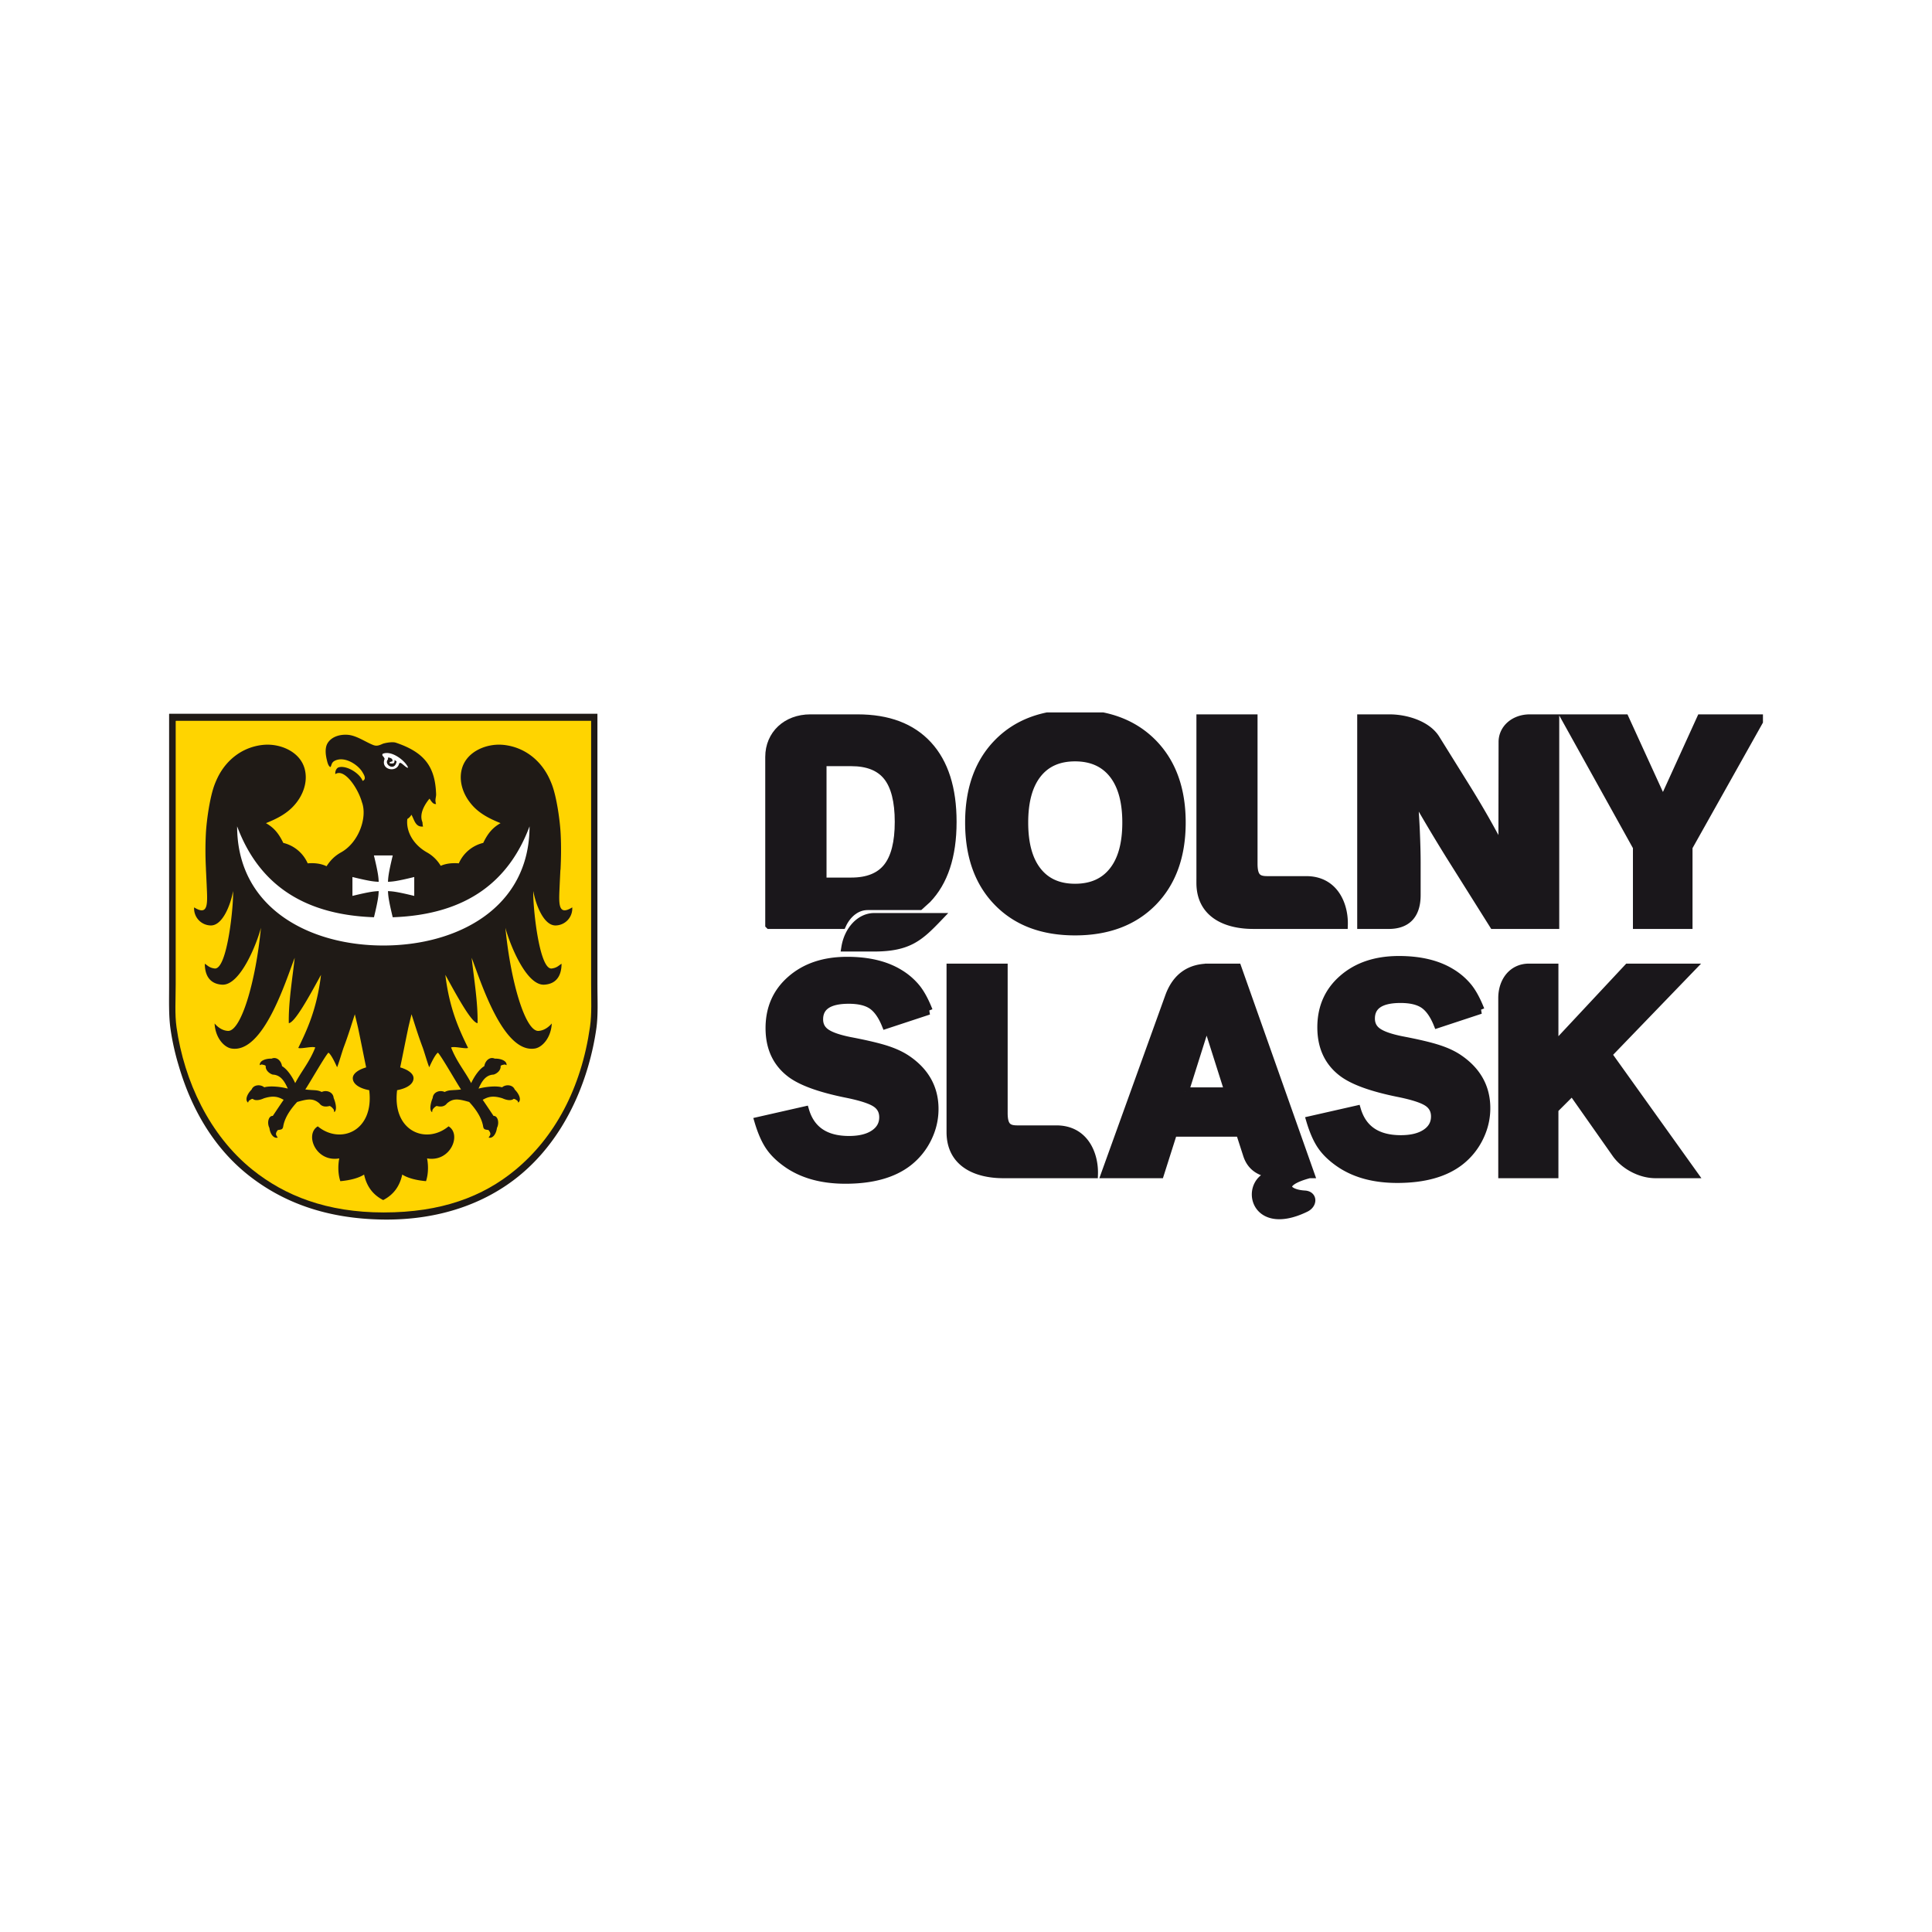 <svg xmlns="http://www.w3.org/2000/svg" width="160" height="160" fill="none" viewBox="0 0 160 160">
  <path fill="#fff" d="M0 0h160v160H0z"/>
  <g clip-path="url(#a)">
    <path fill="#1A171B" fill-rule="evenodd" stroke="#1A171B" stroke-miterlimit="2.613" stroke-width=".667" d="M98.12 90.386h3.622l-1.815-5.723-1.806 5.723Zm2.003-10.25h2.353l.844 2.386 5.203 14.718h-.091c-2.672.71-1.891 1.602-.382 1.688.717.041.718.805.077 1.117-4.605 2.239-5.2-2.56-2.546-2.818-.955-.065-1.906-.402-2.292-1.558l-.602-1.867h-5.531l-1.092 3.438h-4.546l2.65-7.352 2.651-7.353c.6-1.663 1.756-2.398 3.304-2.398ZM77.75 75.947c-1.608 1.679-2.508 2.522-5.399 2.522h-2.342c.23-1.435 1.217-2.522 2.392-2.522h5.348Zm-.84 7.755-3.552 1.171c-.313-.775-.696-1.312-1.142-1.62-.45-.305-1.092-.459-1.925-.459-1.636 0-2.457.542-2.457 1.625 0 .475.192.845.575 1.11.383.268 1.043.498 1.984.687 1.341.255 2.344.494 3.009.709.668.216 1.23.476 1.694.788 1.528 1.03 2.295 2.408 2.295 4.126 0 .845-.191 1.655-.575 2.435a5.63 5.63 0 0 1-1.591 1.968c-1.248.973-2.982 1.457-5.211 1.457-1.854 0-3.405-.405-4.65-1.215-.686-.454-1.216-.946-1.59-1.475-.375-.528-.696-1.255-.968-2.175l3.865-.877c.48 1.634 1.693 2.453 3.641 2.453.883 0 1.574-.172 2.077-.511.504-.34.758-.797.758-1.374 0-.515-.218-.911-.65-1.184-.438-.277-1.258-.537-2.457-.775-2.153-.44-3.664-.99-4.547-1.65-1.172-.882-1.76-2.137-1.76-3.77 0-1.651.593-2.994 1.783-4.024 1.19-1.035 2.737-1.55 4.64-1.55 1.76 0 3.205.348 4.337 1.043a5.41 5.41 0 0 1 1.409 1.22c.36.454.695 1.074 1.007 1.867h.001Zm45.697-.067-3.553 1.172c-.312-.775-.695-1.313-1.141-1.62-.451-.305-1.092-.458-1.926-.458-1.636 0-2.456.541-2.456 1.624 0 .476.191.846.575 1.11.384.268 1.043.498 1.984.687 1.341.255 2.344.493 3.008.71.669.215 1.231.474 1.694.787 1.529 1.03 2.296 2.409 2.296 4.126 0 .845-.192 1.655-.576 2.435a5.624 5.624 0 0 1-1.591 1.968c-1.248.973-2.982 1.457-5.211 1.457-1.855 0-3.405-.405-4.649-1.215-.687-.453-1.217-.947-1.592-1.476-.374-.527-.695-1.254-.967-2.174l3.865-.877c.481 1.634 1.693 2.453 3.642 2.453.882 0 1.573-.172 2.077-.511s.757-.797.757-1.374c0-.515-.218-.911-.65-1.184-.437-.278-1.257-.537-2.457-.775-2.152-.44-3.663-.99-4.546-1.651-1.172-.88-1.761-2.136-1.761-3.769 0-1.651.593-2.994 1.783-4.025 1.19-1.035 2.737-1.55 4.64-1.55 1.761 0 3.205.348 4.337 1.044a5.39 5.39 0 0 1 1.409 1.219c.361.454.695 1.075 1.007 1.867h.002Zm-43.885 10.12V80.136h4.395v12.04c0 1.097.353 1.357 1.127 1.357h3.24c2.367 0 3.161 2.098 3.111 3.707h-7.503c-2.246 0-4.37-.907-4.37-3.486Zm45.691 3.485V82.658c0-1.408.844-2.522 2.209-2.522h2.106v6.524l6.095-6.524h5.269l-6.932 7.186 7.095 9.918h-3.158c-1.236 0-2.573-.708-3.275-1.706l-3.616-5.144-1.478 1.475v5.375h-4.315ZM84.818 68.12c0 1.743.362 3.079 1.089 4.006.727.932 1.766 1.396 3.123 1.396 1.365 0 2.413-.464 3.148-1.396.735-.927 1.1-2.263 1.1-4.007 0-1.732-.365-3.068-1.1-4-.735-.93-1.783-1.399-3.148-1.399-1.357 0-2.396.464-3.123 1.395-.727.928-1.089 2.264-1.089 4.004Zm-4.557 0c0-2.78.788-4.975 2.364-6.588 1.572-1.613 3.708-2.422 6.405-2.422 2.698 0 4.854.809 6.447 2.426 1.588 1.62 2.384 3.813 2.384 6.583s-.796 4.967-2.385 6.588c-1.592 1.617-3.74 2.425-6.446 2.425-2.705 0-4.833-.808-6.405-2.421-1.576-1.614-2.364-3.81-2.364-6.592Zm32.471 8.477V59.494h2.339c1.414 0 3.128.547 3.833 1.68l2.452 3.94a80.28 80.28 0 0 1 1.622 2.716c.511.9.991 1.784 1.446 2.66l.015-9.046c.002-1.104.963-1.95 2.255-1.95h2.102v17.103h-5.115l-3.634-5.783a147.31 147.31 0 0 1-2.991-5.038c.09 1.115.157 2.153.198 3.112.04.96.064 1.812.064 2.553v2.683c0 1.836-1 2.474-2.312 2.474h-2.274Zm22.834 0v-6.445l-5.92-10.658h4.919l3.153 6.897 3.14-6.897h4.955l-5.979 10.658v6.445h-4.268Zm-36.15-3.485V59.494h4.395v12.04c0 1.097.352 1.357 1.127 1.357h3.24c2.366 0 3.161 2.099 3.11 3.706h-7.503c-2.246 0-4.37-.906-4.37-3.485Z" clip-rule="evenodd"/>
    <path fill="#1A171B" fill-rule="evenodd" stroke="#1A171B" stroke-miterlimit="2.613" stroke-width=".667" d="M68.116 73.01h2.386c1.354 0 2.35-.4 2.982-1.197.63-.796.949-2.045.949-3.75 0-1.704-.318-2.964-.95-3.757-.63-.792-1.627-1.189-2.981-1.189h-2.386v9.893Zm-4.408 3.587v-13.91c0-1.86 1.422-3.193 3.401-3.193h3.916c2.534 0 4.479.738 5.833 2.212 1.354 1.474 2.029 3.595 2.029 6.358 0 2.857-.721 4.973-2.1 6.409-.05.052-.35.321-.62.562h-4.325c-.895 0-1.68.63-2.105 1.563h-6.028Z" clip-rule="evenodd"/>
    <path fill="#1F1A16" fill-rule="evenodd" d="M49.477 81.559c0 1.302.067 2.527-.095 3.653a22.442 22.442 0 0 1-.663 3.057c-1.085 3.738-3.052 6.943-5.774 9.146-2.703 2.188-6.472 3.644-11.216 3.583-4.723-.063-8.296-1.434-11.099-3.63-2.778-2.178-4.714-5.314-5.82-9.076a21 21 0 0 1-.687-3.056c-.16-1.127-.118-2.338-.118-3.63V59.182c-.002-.035-.004-.068.024-.072h35.447v22.449Z" clip-rule="evenodd"/>
    <path fill="#FFD400" fill-rule="evenodd" d="M48.955 81.492c0 1.258.062 2.448-.093 3.538-.726 5.115-2.945 9.184-6.194 11.865-2.673 2.207-6.12 3.515-10.892 3.515-4.715 0-8.191-1.388-10.869-3.538-3.554-2.856-5.646-7.315-6.287-11.794-.156-1.089-.07-2.303-.07-3.562V59.768c-.002-.035-.004-.067.023-.071h34.382v21.795Z" clip-rule="evenodd"/>
    <path fill="#1F1A16" fill-rule="evenodd" d="M37.423 71.491c-.319.02-.633.084-.92.211l-.023-.029a3.05 3.05 0 0 0-1.127-1.085c-1.14-.648-1.742-1.745-1.62-2.765a.942.942 0 0 0 .34-.351c.239.403.319 1.048.963.976-.045-.139-.034-.232-.052-.36-.285-.674.174-1.448.585-1.948.118.152.28.496.546.44-.125-.329.011-.553.002-.809-.078-2.261-.943-3.46-3.334-4.265-.301-.101-.959.032-1.112.103-.47.216-.605.17-.995-.01-.592-.273-1.255-.713-1.917-.748-.735-.04-1.329.222-1.617.675-.245.383-.184.949-.082 1.377.056.237.116.51.286.618.11-.014.058-.348.353-.505.832-.445 1.964.332 2.312.923.125.212.372.585.018.732-.225-.622-1.308-1.298-1.96-1.13-.203.051-.33.322-.299.569.734-.501 1.837 1.099 2.186 2.264.015.048.006.03.024.078.453 1.247-.268 3.32-1.73 4.135-.586.328-.92.713-1.2 1.142 0 0 0 .002-.002.003v.002l-.002.003v.002l-.01-.005-.006-.003h-.002c-.472-.226-1.021-.276-1.546-.232a2.967 2.967 0 0 0-2.022-1.694c-.389-.812-.795-1.272-1.436-1.636l.036-.014.036-.015.037-.015c.843-.344 1.655-.764 2.265-1.47.01-.01.018-.021.027-.032.01-.01.018-.021.027-.032.01-.01.018-.021.027-.032l.027-.033.027-.034.026-.033.026-.034.026-.035.026-.035.025-.036a2.408 2.408 0 0 1 .05-.073l.025-.036.025-.038c.464-.722.693-1.607.48-2.455-.003-.017-.008-.033-.012-.049l-.014-.048a2.363 2.363 0 0 0-.03-.095c-.445-1.31-1.976-1.932-3.262-1.848a5.89 5.89 0 0 0-.178.015l-.059.007-.059.007-.058.008-.058.009-.058.01-.057.01-.058.012-.057.012c-1.433.307-2.567 1.261-3.224 2.558l-.028.057-.028.058c-.046.097-.09.195-.133.294l-.025.06-.024.06-.025.062-.023.061c-.39 1.023-.663 2.94-.722 4.05 0 .02-.002.04-.003.059l-.003.06a28.17 28.17 0 0 0 .001 2.584l.01.22v.041l.001.01v.027l.019.372.041.88c.058 1.446.2 2.64-1.039 1.865a1.404 1.404 0 0 0 1.396 1.497c1.054-.013 1.693-1.994 1.825-2.847.07.967-.452 6.56-1.53 6.41-.442-.06-.556-.238-.806-.392.003.97.414 1.672 1.428 1.733 1.509.092 2.887-3.425 3.221-4.714-.439 4.55-1.663 8.596-2.734 8.543-.466-.023-.854-.318-1.105-.615.056 1.17.777 1.972 1.394 2.073 2.658.436 4.513-5.657 5.241-7.514-.196 1.752-.528 3.753-.489 5.416.512-.06 1.687-2.211 2.666-4.001-.337 2.841-1.168 4.58-1.88 6.049.211.105 1.151-.16 1.404-.035-.48 1.225-1.149 1.965-1.66 2.952-.285-.615-.71-1.192-1.092-1.405-.062-.437-.439-.81-.863-.624-.505-.013-1.018.182-.977.542.186-.081.126-.06.333-.02a.322.322 0 0 1 .159.083c-.038.335.268.62.577.718.658.026.975.546 1.25 1.159-.607-.156-1.459-.247-1.949-.106-.33-.274-.895-.213-1.048.185-.36.355-.58.86-.294 1.08.071-.189.046-.131.218-.252a.322.322 0 0 1 .17-.057c.211.19.632.09.915-.043.8-.254 1.202-.127 1.643.123-.417.603-.76 1.131-.9 1.333-.34-.022-.502.55-.279.996.065.502.35.895.69.798-.12-.191-.258-.298.008-.624.286-.047.41-.026.453-.343.16-.867.827-1.636 1.148-1.983.848-.24 1.318-.345 1.848.126.209.278.527.29.848.205a.716.716 0 0 1 .216.157c.142.156.13.157.157.358.251-.152.132-.757-.048-1.182-.038-.475-.57-.685-.992-.491-.382-.201-.65-.115-1.355-.209.333-.487 1.667-2.826 1.915-3.046.224.13.605.946.716 1.207.127-.267.424-1.32.557-1.671.367-.967.655-1.919.914-2.718.09.39.218.889.289 1.227.292 1.403.478 2.368.648 3.173-.667.195-1.106.524-1.106.895 0 .443.468.825 1.36.993.425 3.402-2.395 4.533-4.259 2.995-1.103.659-.17 2.994 1.779 2.655-.064.3-.167 1.114.087 1.885.833-.072 1.533-.266 1.968-.547.213.964.707 1.66 1.573 2.109l.007.004a.024.024 0 0 0 .008-.004c.866-.448 1.36-1.145 1.573-2.11.435.282 1.135.476 1.968.547.254-.77.151-1.583.087-1.884 1.948.34 2.882-1.997 1.779-2.655-1.864 1.538-4.684.407-4.26-2.995.893-.168 1.36-.55 1.36-.993 0-.371-.438-.7-1.105-.895.17-.805.356-1.77.648-3.173.07-.338.199-.838.29-1.227.258.799.547 1.751.913 2.718.133.35.431 1.404.557 1.671.112-.261.493-1.077.717-1.207.248.22 1.582 2.559 1.914 3.046-.704.094-.972.007-1.354.209-.423-.194-.954.016-.992.491-.18.425-.3 1.03-.049 1.182.028-.2.016-.202.157-.358a.717.717 0 0 1 .217-.157c.32.085.639.073.848-.204.53-.472 1-.366 1.848-.127.321.346.988 1.116 1.148 1.983.042.318.167.296.453.343.266.326.127.433.008.624.34.098.625-.296.69-.798.223-.446.06-1.018-.279-.996-.14-.202-.483-.73-.9-1.333.441-.25.843-.377 1.643-.123.283.133.704.233.915.043.06.004.117.02.17.057.172.12.146.063.218.253.286-.221.067-.726-.293-1.08-.153-.399-.719-.46-1.049-.186-.49-.141-1.342-.05-1.95.106.276-.613.593-1.133 1.252-1.16.308-.096.614-.382.577-.717a.322.322 0 0 1 .158-.083c.207-.04.148-.061.333.02.042-.36-.472-.555-.976-.542-.425-.186-.801.187-.864.624-.381.213-.807.79-1.09 1.405-.513-.986-1.181-1.727-1.662-2.952.253-.124 1.193.14 1.404.035-.712-1.47-1.543-3.208-1.88-6.05.98 1.79 2.155 3.943 2.667 4.002.039-1.663-.294-3.664-.49-5.416.729 1.857 2.584 7.95 5.242 7.514.617-.101 1.338-.903 1.394-2.073-.252.296-.64.592-1.105.615-1.07.053-2.296-3.993-2.735-8.543.335 1.29 1.713 4.806 3.222 4.714 1.014-.06 1.425-.763 1.428-1.733-.25.154-.364.331-.806.393-1.079.15-1.6-5.444-1.53-6.411.132.853.77 2.834 1.825 2.847a1.403 1.403 0 0 0 1.396-1.497c-1.239.775-1.098-.42-1.04-1.865l.042-.88.018-.372h.01c.047-.97.062-1.913.015-2.882l-.003-.06-.003-.06c-.058-1.109-.331-3.026-.721-4.049l-.024-.061-.024-.061a2.207 2.207 0 0 0-.024-.061l-.026-.06a6.566 6.566 0 0 0-.132-.294l-.028-.058c-.01-.019-.02-.038-.028-.057-.657-1.297-1.791-2.25-3.223-2.558l-.058-.012-.057-.011-.058-.01-.058-.011-.058-.009-.058-.008a2.522 2.522 0 0 0-.059-.008l-.059-.007-.117-.01-.06-.004c-1.286-.084-2.817.538-3.262 1.848-.01.031-.021.063-.03.095l-.014.048-.013.05c-.212.848.017 1.732.481 2.454l.024.038.025.036.025.037.026.036.025.035.026.035.025.036.026.034.027.033.026.034a1.591 1.591 0 0 1 .054.065l.026.032c.01.01.018.021.027.032.61.706 1.423 1.126 2.266 1.47l.036.015.036.015.036.014c-.641.364-1.047.824-1.435 1.636a2.968 2.968 0 0 0-2.023 1.694 3.834 3.834 0 0 0-.57-.007h-.004Z" clip-rule="evenodd"/>
    <path fill="#fff" fill-rule="evenodd" d="M32.846 63.058c-.155.885-1.1.232-.716-.171 0-.038.01-.121.012-.157a.681.681 0 0 1 .316.113c.042.063.072.199.023.211-.42.105-.17.218.09.16.098-.021.112-.19.102-.271.052.028.135.085.173.115Zm.185.25c.04-.115.018-.106.119-.132.153.015.544.489.645.388-.185-.51-1.337-1.454-2.088-1.142-.054.022-.05.13-.025.16.066.075.148.172.171.264-.354.894.934 1.164 1.178.462Zm10.824 5.126c-.006 6.765-5.98 9.869-12.108 9.869s-12.102-3.105-12.109-9.869c1.656 4.427 5.078 7.31 11.333 7.528.373-1.534.373-1.84.392-2.165-.325.02-.63.02-2.176.398V72.63c1.545.38 1.851.38 2.176.398-.019-.326-.019-.632-.397-2.183h1.56c-.377 1.55-.377 1.857-.396 2.183.325-.018.631-.018 2.176-.398v1.566c-1.545-.379-1.851-.379-2.176-.398.02.325.02.63.393 2.165 6.255-.218 9.676-3.101 11.332-7.528Z" clip-rule="evenodd"/>
  </g>
  <defs>
    <clipPath id="a">
      <path fill="#fff" d="M14 59h132v42H14z"/>
    </clipPath>
  </defs>
</svg>
